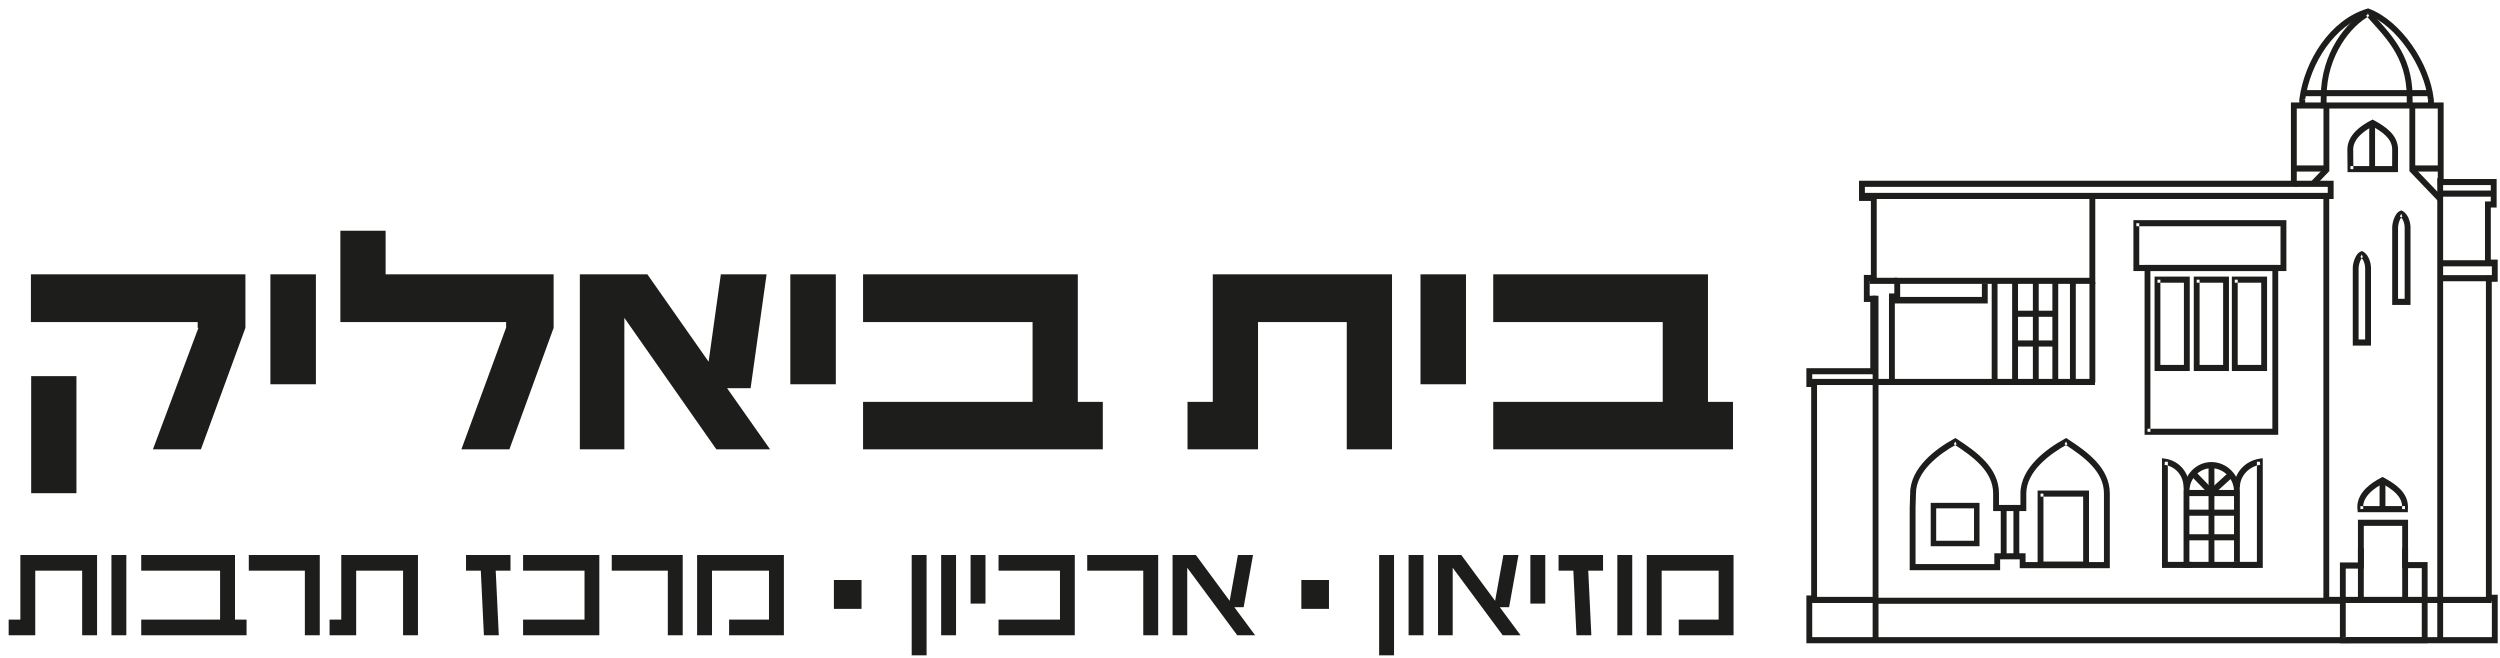 <?xml version="1.0" encoding="UTF-8"?>
<svg width="228px" height="60px" viewBox="0 0 228 60" version="1.1" xmlns="http://www.w3.org/2000/svg" xmlns:xlink="http://www.w3.org/1999/xlink">
    <title>Group</title>
    <g id="Page-1" stroke="none" stroke-width="1" fill="none" fill-rule="evenodd">
        <g id="Group" transform="translate(0.79, 0.766)">
            <path d="M157.258,35.884 L157.258,40.215 L135.392,40.215 L135.392,35.884 L150.851,35.884 L150.851,28.607 L135.392,28.607 L135.392,24.251 L154.977,24.251 L154.977,35.884 L157.258,35.884 Z M128.758,34.28 L132.908,34.28 L132.908,24.251 L128.758,24.251 L128.758,34.28 Z M126.162,40.215 L122.035,40.215 L122.035,28.607 L113.942,28.607 L113.942,40.215 L107.511,40.215 L107.511,35.884 L109.815,35.884 L109.815,24.251 L126.162,24.251 L126.162,40.215 Z M99.786,35.884 L99.786,40.215 L77.921,40.215 L77.921,35.884 L93.38,35.884 L93.38,28.607 L77.921,28.607 L77.921,24.251 L97.506,24.251 L97.506,35.884 L99.786,35.884 Z M71.287,34.28 L75.437,34.28 L75.437,24.251 L71.287,24.251 L71.287,34.28 Z M64.541,40.215 L56.151,28.224 L56.151,40.215 L52.092,40.215 L52.092,24.251 L58.248,24.251 L63.835,32.222 L64.951,24.251 L69.123,24.251 L67.665,34.639 L65.522,34.639 L69.443,40.215 L64.541,40.215 Z M49.701,29.134 L45.666,40.215 L41.288,40.215 L45.369,29.11 L45.369,28.607 L30.252,28.607 L30.252,20.278 L34.379,20.278 L34.379,24.251 L49.701,24.251 L49.701,29.134 Z M23.87,34.28 L28.02,34.28 L28.02,24.251 L23.87,24.251 L23.87,34.28 Z M2.053,44.213 L6.181,44.213 L6.181,33.538 L2.053,33.538 L2.053,44.213 Z M21.592,29.134 L17.534,40.215 L13.156,40.215 L17.306,29.134 L17.238,29.134 L17.238,28.607 L2.03,28.607 L2.03,24.251 L21.592,24.251 L21.592,29.134 Z" id="Fill-1" fill="#1D1D1B"></path>
            <path d="M157.31,57.168 L152.313,57.168 L152.313,55.742 L155.95,55.742 L155.95,51.277 L150.755,51.277 L150.755,57.168 L149.395,57.168 L149.395,49.851 L157.31,49.851 L157.31,57.168 Z M146.71,57.168 L148.07,57.168 L148.07,49.851 L146.71,49.851 L146.71,57.168 Z M145.407,51.277 L144.058,51.277 L144.341,57.168 L142.982,57.168 L142.699,51.277 L141.351,51.277 L141.351,49.851 L145.407,49.851 L145.407,51.277 Z M138.78,54.283 L140.139,54.283 L140.139,49.851 L138.78,49.851 L138.78,54.283 Z M136.255,57.168 L131.696,51.013 L131.696,57.168 L130.358,57.168 L130.358,49.851 L132.48,49.851 L135.564,54.031 L136.318,49.851 L137.697,49.851 L136.84,54.612 L135.993,54.612 L137.886,57.168 L136.255,57.168 Z M127.673,57.168 L129.032,57.168 L129.032,49.851 L127.673,49.851 L127.673,57.168 Z M124.987,59 L126.346,59 L126.346,49.851 L124.987,49.851 L124.987,59 Z M117.892,54.765 L120.412,54.765 L120.412,52.132 L117.892,52.132 L117.892,54.765 Z M112.045,57.168 L107.486,51.013 L107.486,57.168 L106.148,57.168 L106.148,49.851 L108.271,49.851 L111.355,54.031 L112.108,49.851 L113.487,49.851 L112.63,54.612 L111.783,54.612 L113.676,57.168 L112.045,57.168 Z M104.836,57.168 L103.476,57.168 L103.476,51.277 L98.364,51.277 L98.364,49.851 L104.836,49.851 L104.836,57.168 Z M97.23,57.168 L90.277,57.168 L90.277,55.742 L95.88,55.742 L95.88,51.277 L90.277,51.277 L90.277,49.851 L97.23,49.851 L97.23,57.168 Z M87.727,54.283 L89.086,54.283 L89.086,49.851 L87.727,49.851 L87.727,54.283 Z M85.042,57.168 L86.401,57.168 L86.401,49.851 L85.042,49.851 L85.042,57.168 Z M82.356,59 L83.715,59 L83.715,49.851 L82.356,49.851 L82.356,59 Z M75.261,54.765 L77.781,54.765 L77.781,52.132 L75.261,52.132 L75.261,54.765 Z M70.701,57.168 L65.704,57.168 L65.704,55.742 L69.341,55.742 L69.341,51.277 L64.145,51.277 L64.145,57.168 L62.786,57.168 L62.786,49.851 L70.701,49.851 L70.701,57.168 Z M61.474,57.168 L60.114,57.168 L60.114,51.277 L55.002,51.277 L55.002,49.851 L61.474,49.851 L61.474,57.168 Z M53.868,57.168 L46.915,57.168 L46.915,55.742 L52.518,55.742 L52.518,51.277 L46.915,51.277 L46.915,49.851 L53.868,49.851 L53.868,57.168 Z M45.768,51.277 L44.419,51.277 L44.701,57.168 L43.342,57.168 L43.06,51.277 L41.711,51.277 L41.711,49.851 L45.768,49.851 L45.768,51.277 Z M37.328,57.168 L35.969,57.168 L35.969,51.277 L31.693,51.277 L31.693,57.168 L29.267,57.168 L29.267,55.742 L30.333,55.742 L30.333,49.851 L37.328,49.851 L37.328,57.168 Z M28.373,57.168 L27.013,57.168 L27.013,51.277 L21.9,51.277 L21.9,49.851 L28.373,49.851 L28.373,57.168 Z M21.697,55.742 L21.697,57.168 L12.09,57.168 L12.09,55.742 L19.282,55.742 L19.282,51.277 L12.09,51.277 L12.09,49.851 L20.642,49.851 L20.642,55.742 L21.697,55.742 Z M9.373,57.168 L10.732,57.168 L10.732,49.851 L9.373,49.851 L9.373,57.168 Z M8.062,57.168 L6.702,57.168 L6.702,51.277 L2.426,51.277 L2.426,57.168 L1.13553175e-13,57.168 L1.13553175e-13,55.742 L1.067,55.742 L1.067,49.851 L8.062,49.851 L8.062,57.168 Z" id="Fill-2" fill="#1D1D1B"></path>
            <path d="M209.171,8.577 L208.997,8.577 L208.407,8.577 L208.141,8.577 L208.141,15.72 L168.753,15.72 L168.753,17.282 L168.753,17.559 L169.835,17.559 L169.835,24.309 L169.461,24.309 L169.194,24.309 L169.194,26.488 L169.194,26.768 L169.779,26.768 L169.779,32.811 L163.951,32.811 L163.951,34.249 L163.951,34.527 L164.39,34.527 L164.39,53.542 L164.219,53.542 L163.951,53.542 L163.951,57.897 L227,57.897 L227,53.471 L226.459,53.471 L226.459,24.929 L226.734,24.929 L227,24.929 L227,23.191 L227,22.91 L226.372,22.91 L226.372,18.162 L226.635,18.162 L226.903,18.162 L226.903,15.835 L226.903,15.557 L222.069,15.557 L222.069,8.577 L209.171,8.577 Z M221.535,9.133 L221.535,16.114 L226.369,16.114 L226.369,17.603 L226.106,17.605 L225.84,17.605 L225.84,23.469 L226.468,23.469 L226.468,24.372 L226.191,24.372 L225.925,24.372 L225.925,54.031 L226.468,54.031 L226.468,57.339 L164.485,57.339 L164.485,54.102 L164.657,54.102 L164.923,54.102 L164.923,33.968 L164.485,33.968 L164.485,33.37 L170.312,33.37 L170.312,26.208 L169.726,26.208 L169.726,24.867 L170.1,24.867 L170.367,24.867 L170.367,17.001 L169.287,17.001 L169.287,16.276 L208.675,16.276 L208.675,9.133 L208.997,9.133 L221.535,9.133 Z" id="Fill-3" fill="#1D1D1B"></path>
            <polygon id="Fill-4" fill="#1D1D1B" points="209.165 8.006 220.812 8.006 220.812 7.451 209.165 7.451"></polygon>
            <polygon id="Fill-5" fill="#1D1D1B" points="211.111 8.963 211.111 14.605 209.988 15.772 210.363 16.168 211.645 14.839 211.645 8.963 211.112 8.963"></polygon>
            <polygon id="Fill-6" fill="#1D1D1B" points="218.947 9.019 218.947 14.839 221.53 17.538 221.908 17.143 219.479 14.605 219.479 9.019"></polygon>
            <polygon id="Fill-7" fill="#1D1D1B" points="215.284 14.522 215.816 14.522 215.816 10.456 215.284 10.456"></polygon>
            <polygon id="Fill-8" fill="#1D1D1B" points="208.516 14.88 211.449 14.88 211.449 14.321 208.516 14.321"></polygon>
            <polygon id="Fill-9" fill="#1D1D1B" points="219.302 14.88 221.95 14.88 221.95 14.321 219.302 14.321"></polygon>
            <polygon id="Fill-10" fill="#1D1D1B" points="221.626 17.17 226.514 17.17 226.514 16.612 221.626 16.612"></polygon>
            <polygon id="Fill-11" fill="#1D1D1B" points="168.857 17.382 212.036 17.382 212.036 15.996 212.036 15.718 208.529 15.718 208.529 16.276 211.502 16.276 211.502 16.823 168.857 16.826"></polygon>
            <polygon id="Fill-12" fill="#1D1D1B" points="194.044 19.59 193.777 19.59 193.777 23.954 207.728 23.954 207.728 19.312 193.777 19.312 193.777 19.59 194.044 19.59 194.044 19.868 207.193 19.868 207.193 23.396 194.31 23.396 194.31 19.59 194.044 19.59 194.044 19.868"></polygon>
            <polygon id="Fill-13" fill="#1D1D1B" points="195.061 38.612 195.061 38.89 206.983 38.89 206.983 23.397 194.796 23.397 194.796 38.89 195.061 38.89 195.061 38.612 195.327 38.612 195.327 23.956 206.449 23.956 206.449 38.332 195.061 38.334 195.061 38.612 195.327 38.612"></polygon>
            <polygon id="Fill-14" fill="#1D1D1B" points="195.971 24.74 195.706 24.74 195.706 33.071 198.914 33.071 198.914 24.459 195.706 24.459 195.706 24.74 195.971 24.74 195.971 25.018 198.382 25.018 198.382 32.514 196.237 32.514 196.237 24.74 195.971 24.74 195.971 25.018"></polygon>
            <polygon id="Fill-15" fill="#1D1D1B" points="199.548 24.74 199.282 24.74 199.282 33.071 202.49 33.071 202.49 24.459 199.282 24.459 199.282 24.74 199.548 24.74 199.548 25.018 201.959 25.018 201.959 32.514 199.814 32.514 199.814 24.74 199.548 24.74 199.548 25.018"></polygon>
            <polygon id="Fill-16" fill="#1D1D1B" points="203.023 24.74 202.755 24.74 202.755 33.071 205.966 33.071 205.966 24.459 202.755 24.459 202.755 24.74 203.023 24.74 203.023 25.018 205.434 25.018 205.434 32.514 203.289 32.514 203.289 24.74 203.023 24.74 203.023 25.018"></polygon>
            <polygon id="Fill-17" fill="#1D1D1B" points="211.104 17.244 211.104 54.227 226.451 54.227 226.451 53.668 211.635 53.668 211.635 17.244"></polygon>
            <polygon id="Fill-18" fill="#1D1D1B" points="221.489 57.55 222.023 57.55 222.023 15.48 221.489 15.48"></polygon>
            <polygon id="Fill-19" fill="#1D1D1B" points="212.876 57.619 213.142 57.619 213.142 51.088 214.522 51.088 214.788 51.088 214.788 47.193 218.291 47.193 218.291 51.05 220.076 51.05 220.076 57.339 212.876 57.341 212.876 57.619 213.142 57.619 212.876 57.619 212.876 57.897 220.608 57.896 220.608 50.494 218.825 50.494 218.825 46.636 214.254 46.636 214.254 50.53 212.876 50.53 212.611 50.53 212.611 57.897 212.876 57.897"></polygon>
            <polygon id="Fill-20" fill="#1D1D1B" points="214.254 53.948 214.787 53.948 214.787 49.253 214.254 49.253"></polygon>
            <polygon id="Fill-21" fill="#1D1D1B" points="218.291 53.948 218.825 53.948 218.825 49.253 218.291 49.253"></polygon>
            <polygon id="Fill-22" fill="#1D1D1B" points="187.989 34.106 188.522 34.106 188.522 24.945 187.989 24.945"></polygon>
            <polygon id="Fill-23" fill="#1D1D1B" points="189.769 34.106 190.302 34.106 190.302 24.945 189.769 24.945"></polygon>
            <polygon id="Fill-24" fill="#1D1D1B" points="186.387 34.106 186.92 34.106 186.92 24.945 186.387 24.945"></polygon>
            <polygon id="Fill-25" fill="#1D1D1B" points="184.608 34.106 185.141 34.106 185.141 24.945 184.608 24.945"></polygon>
            <polygon id="Fill-26" fill="#1D1D1B" points="182.717 34.106 183.252 34.106 183.252 24.945 182.717 24.945"></polygon>
            <polygon id="Fill-27" fill="#1D1D1B" points="180.853 34.106 181.384 34.106 181.384 24.945 180.853 24.945"></polygon>
            <polygon id="Fill-28" fill="#1D1D1B" points="189.764 17.341 189.764 24.567 171.97 24.567 171.97 26 171.753 26 171.485 26 171.485 34.105 172.021 34.105 172.019 26.559 172.237 26.559 172.505 26.559 172.505 25.124 190.299 25.124 190.299 17.341 189.765 17.341"></polygon>
            <polygon id="Fill-29" fill="#1D1D1B" points="164.219 34.348 190.274 34.348 190.274 33.79 164.219 33.79"></polygon>
            <polygon id="Fill-30" fill="#1D1D1B" points="169.724 25.124 172.246 25.124 172.246 24.567 169.724 24.567"></polygon>
            <polygon id="Fill-31" fill="#1D1D1B" points="179.957 25.093 179.957 26.316 171.806 26.316 171.806 26.91 180.49 26.909 180.49 25.093"></polygon>
            <polygon id="Fill-32" fill="#1D1D1B" points="183.026 28.126 186.654 28.126 186.654 27.57 183.026 27.57"></polygon>
            <polygon id="Fill-33" fill="#1D1D1B" points="183.026 30.842 186.654 30.842 186.654 30.282 183.026 30.282"></polygon>
            <polygon id="Fill-34" fill="#1D1D1B" points="169.996 26.204 169.996 53.667 164.473 53.669 164.473 54.226 170.528 54.226 170.528 26.204"></polygon>
            <polygon id="Fill-35" fill="#1D1D1B" points="169.995 57.619 170.529 57.619 170.529 53.946 169.995 53.946"></polygon>
            <path d="M173.681,44.24 L173.946,44.24 C173.946,43.25 174.456,42.35 175.192,41.577 C175.924,40.809 176.867,40.183 177.658,39.751 L177.535,39.503 L177.394,39.74 C178.268,40.306 179.18,40.935 179.859,41.671 C180.542,42.411 180.984,43.237 180.984,44.24 L180.984,45.566 L180.984,45.844 L184.008,45.844 L184.008,44.24 C184.008,43.252 184.525,42.353 185.27,41.58 C186.012,40.809 186.966,40.183 187.76,39.751 L187.635,39.503 L187.494,39.74 C188.368,40.306 189.281,40.935 189.962,41.671 C190.646,42.411 191.09,43.237 191.09,44.24 L191.09,50.494 L183.941,50.494 L183.941,49.968 L183.941,49.689 L181.092,49.689 L181.092,50.678 L173.908,50.678 L173.908,45.498 L173.946,44.249 L173.946,44.244 L173.946,44.24 L173.681,44.24 L173.415,44.231 L173.377,45.483 L173.374,45.486 L173.374,51.236 L181.623,51.236 L181.623,50.246 L183.406,50.246 L183.409,50.775 L183.409,51.054 L191.625,51.054 L191.625,44.24 C191.626,43.053 191.086,42.079 190.345,41.283 C189.604,40.483 188.657,39.838 187.776,39.266 L187.648,39.181 L187.511,39.256 C186.689,39.707 185.696,40.353 184.894,41.183 C184.097,42.011 183.476,43.038 183.474,44.24 L183.474,45.285 L181.518,45.285 L181.518,44.24 C181.52,43.053 180.981,42.079 180.244,41.283 C179.504,40.483 178.557,39.838 177.676,39.266 L177.545,39.181 L177.411,39.256 C176.59,39.707 175.605,40.353 174.813,41.184 C174.024,42.012 173.415,43.04 173.414,44.24 L173.681,44.24 L173.415,44.231 L173.681,44.24 Z" id="Fill-36" fill="#1D1D1B"></path>
            <polygon id="Fill-38" fill="#1D1D1B" points="181.679 49.857 182.211 49.857 182.211 45.642 181.679 45.642"></polygon>
            <polygon id="Fill-40" fill="#1D1D1B" points="182.835 49.857 183.37 49.857 183.37 45.642 182.835 45.642"></polygon>
            <polygon id="Fill-41" fill="#1D1D1B" points="185.307 44.249 185.04 44.249 185.04 51.005 189.727 51.005 189.727 43.971 185.04 43.971 185.04 44.249 185.307 44.249 185.307 44.527 189.194 44.527 189.194 50.447 185.572 50.447 185.572 44.249 185.307 44.249 185.307 44.527"></polygon>
            <polyline id="Fill-42" fill="#1D1D1B" points="213.263 53.745 170.262 53.745 170.262 54.304 170.262 54.303 212.692 54.303"></polyline>
            <path d="M203.22,50.754 L203.22,50.474 L198.883,50.474 L198.883,44.033 C198.886,42.872 199.782,41.935 200.893,41.932 C202.007,41.935 202.951,42.881 202.952,44.033 L202.952,50.754 L203.22,50.754 L203.22,50.474 L203.22,50.754 L203.486,50.754 L203.486,44.033 C203.485,42.555 202.295,41.373 200.893,41.373 C199.488,41.373 198.35,42.563 198.35,44.033 L198.35,51.032 L203.486,51.032 L203.486,50.754 L203.22,50.754 Z" id="Fill-43" fill="#1D1D1B"></path>
            <polygon id="Fill-44" fill="#1D1D1B" points="199.122 42.723 200.874 44.526 202.927 42.658 202.534 42.253 200.899 43.739 199.54 42.339"></polygon>
            <polygon id="Fill-45" fill="#1D1D1B" points="200.63 50.534 201.163 50.534 201.163 41.761 200.63 41.761"></polygon>
            <polygon id="Fill-46" fill="#1D1D1B" points="198.787 44.478 203.313 44.478 203.313 43.918 198.787 43.918"></polygon>
            <polygon id="Fill-47" fill="#1D1D1B" points="198.787 46.27 203.313 46.27 203.313 45.714 198.787 45.714"></polygon>
            <polygon id="Fill-48" fill="#1D1D1B" points="198.787 48.512 203.313 48.512 203.313 47.956 198.787 47.956"></polygon>
            <path d="M203.486,43.688 C203.485,42.66 204.287,41.783 205.344,41.623 L205.307,41.345 L205.039,41.345 L205.039,50.474 L202.856,50.474 L202.856,51.035 L205.574,51.032 L205.574,41.022 L205.269,41.069 C203.983,41.263 202.956,42.345 202.952,43.688 L203.487,43.688 L203.486,43.688 Z" id="Fill-49" fill="#1D1D1B"></path>
            <path d="M198.883,43.688 C198.887,42.368 197.981,41.262 196.688,41.069 L196.383,41.022 L196.383,51.032 L199.101,51.032 L199.101,50.476 L196.917,50.474 L196.917,41.345 L196.651,41.345 L196.613,41.623 C197.657,41.786 198.346,42.637 198.349,43.688 L198.884,43.688 L198.883,43.688 Z" id="Fill-50" fill="#1D1D1B"></path>
            <path d="M214.479,45.669 L214.745,45.644 L214.728,45.45 L214.462,45.474 L214.728,45.474 C214.728,44.985 214.969,44.559 215.337,44.183 C215.705,43.812 216.192,43.509 216.612,43.297 L216.496,43.044 L216.372,43.292 C216.871,43.562 217.364,43.866 217.719,44.222 C218.071,44.583 218.285,44.973 218.285,45.474 L218.552,45.474 L218.286,45.464 L218.279,45.659 L218.546,45.669 L218.546,45.389 L214.479,45.389 L214.479,45.669 L214.745,45.644 L214.479,45.669 L214.479,45.947 L218.802,45.947 L218.818,45.486 L218.818,45.482 L218.818,45.474 C218.82,44.792 218.51,44.241 218.087,43.821 C217.665,43.395 217.13,43.074 216.619,42.796 L216.499,42.732 L216.38,42.793 C215.929,43.025 215.398,43.347 214.967,43.783 C214.537,44.214 214.197,44.781 214.197,45.474 L214.197,45.489 L214.214,45.694 L214.236,45.947 L214.479,45.947 L214.479,45.669 Z" id="Fill-51" fill="#1D1D1B"></path>
            <polygon id="Fill-52" fill="#1D1D1B" points="216.227 45.578 216.761 45.578 216.761 43.034 216.227 43.034"></polygon>
            <path d="M213.57,14.657 L213.836,14.656 L213.821,12.876 L213.821,12.877 C213.821,12.388 214.06,11.962 214.428,11.588 C214.796,11.216 215.283,10.914 215.707,10.7 L215.59,10.448 L215.466,10.696 C215.964,10.969 216.459,11.272 216.812,11.627 C217.166,11.988 217.378,12.378 217.378,12.877 L217.373,14.377 L213.57,14.379 L213.57,14.657 L213.836,14.656 L213.57,14.657 L213.57,14.935 L217.904,14.935 L217.912,12.879 C217.914,12.195 217.602,11.646 217.181,11.225 C216.759,10.8 216.225,10.482 215.715,10.201 L215.596,10.137 L215.473,10.198 C215.021,10.426 214.491,10.748 214.058,11.184 C213.628,11.618 213.289,12.186 213.288,12.877 L213.288,12.887 L213.305,14.658 L213.306,14.935 L213.57,14.935 L213.57,14.657 Z" id="Fill-53" fill="#1D1D1B"></path>
            <path d="M214.048,23.665 L214.314,23.665 C214.313,23.553 214.359,23.295 214.442,23.083 C214.52,22.864 214.654,22.701 214.704,22.691 L214.605,22.434 L214.481,22.681 C214.6,22.742 214.719,22.907 214.798,23.112 C214.877,23.311 214.913,23.544 214.912,23.665 L214.912,30.193 L214.314,30.193 L214.314,23.665 L214.048,23.665 L213.783,23.665 L213.783,30.75 L215.179,30.75 L215.445,30.75 L215.445,23.665 C215.445,23.452 215.399,23.179 215.293,22.901 C215.185,22.629 215.018,22.346 214.727,22.185 L214.619,22.126 L214.506,22.173 C214.202,22.314 214.058,22.598 213.946,22.876 C213.84,23.157 213.783,23.442 213.783,23.665 L214.048,23.665 Z" id="Fill-54" fill="#1D1D1B"></path>
            <path d="M217.647,19.96 L217.912,19.96 C217.911,19.842 217.957,19.586 218.04,19.374 C218.118,19.157 218.252,18.995 218.303,18.984 L218.203,18.726 L218.081,18.974 C218.201,19.036 218.32,19.202 218.4,19.404 C218.482,19.605 218.517,19.834 218.515,19.96 L218.515,26.485 L217.912,26.485 L217.912,19.96 L217.647,19.96 L217.378,19.96 L217.378,27.043 L218.782,27.043 L219.049,27.043 L219.049,19.96 C219.049,19.743 219.001,19.467 218.894,19.193 C218.786,18.919 218.616,18.637 218.325,18.479 L218.216,18.419 L218.102,18.467 C217.8,18.605 217.657,18.892 217.545,19.166 C217.438,19.449 217.382,19.735 217.378,19.96 L217.647,19.96 Z" id="Fill-55" fill="#1D1D1B"></path>
            <polygon id="Fill-56" fill="#1D1D1B" points="221.758 24.884 226.794 24.884 226.794 24.327 221.758 24.327"></polygon>
            <polygon id="Fill-57" fill="#1D1D1B" points="221.758 23.525 226.562 23.525 226.562 22.967 221.758 22.967"></polygon>
            <path d="M221.187,8.886 L221.188,8.796 C221.188,8.532 221.17,8.286 221.17,8.283 L221.17,8.276 L221.168,8.273 C220.808,5.034 218.202,1.133 215.264,0.029 L215.184,0 L215.103,0.023 C211.719,1.042 209.381,4.753 208.911,8.266 L208.906,8.285 L208.906,8.937 L209.442,8.937 L209.441,8.304 L209.175,8.304 L209.44,8.343 C209.875,5.015 212.144,1.473 215.246,0.562 L215.175,0.292 L215.085,0.556 C217.756,1.519 220.335,5.338 220.639,8.336 L220.904,8.304 L220.639,8.326 C220.639,8.326 220.656,8.559 220.656,8.796 L220.653,8.879 L221.188,8.886 L221.187,8.886 Z" id="Fill-58" fill="#1D1D1B"></path>
            <path d="M211.399,9.066 L211.387,8.743 C211.387,8.52 211.399,8.286 211.399,8.04 C211.392,4.301 213.656,1.554 215.296,0.697 L215.175,0.448 L214.978,0.634 C216.605,2.511 218.699,4.304 218.7,8.04 C218.702,8.256 218.711,8.457 218.711,8.647 L218.702,8.925 L219.234,8.969 L219.244,8.647 C219.244,8.439 219.234,8.235 219.234,8.04 C219.237,4.052 216.945,2.076 215.373,0.26 L215.236,0.103 L215.055,0.199 C213.224,1.17 210.874,4.054 210.867,8.04 C210.867,8.266 210.853,8.5 210.853,8.743 L210.867,9.113 L211.399,9.066 Z" id="Fill-59" fill="#1D1D1B"></path>
            <polygon id="Stroke-60" stroke="#1D1D1B" stroke-width="0.5" points="175.541 48.8 179.491 48.8 179.491 45.345 175.541 45.345"></polygon>
        </g>
    </g>
</svg>